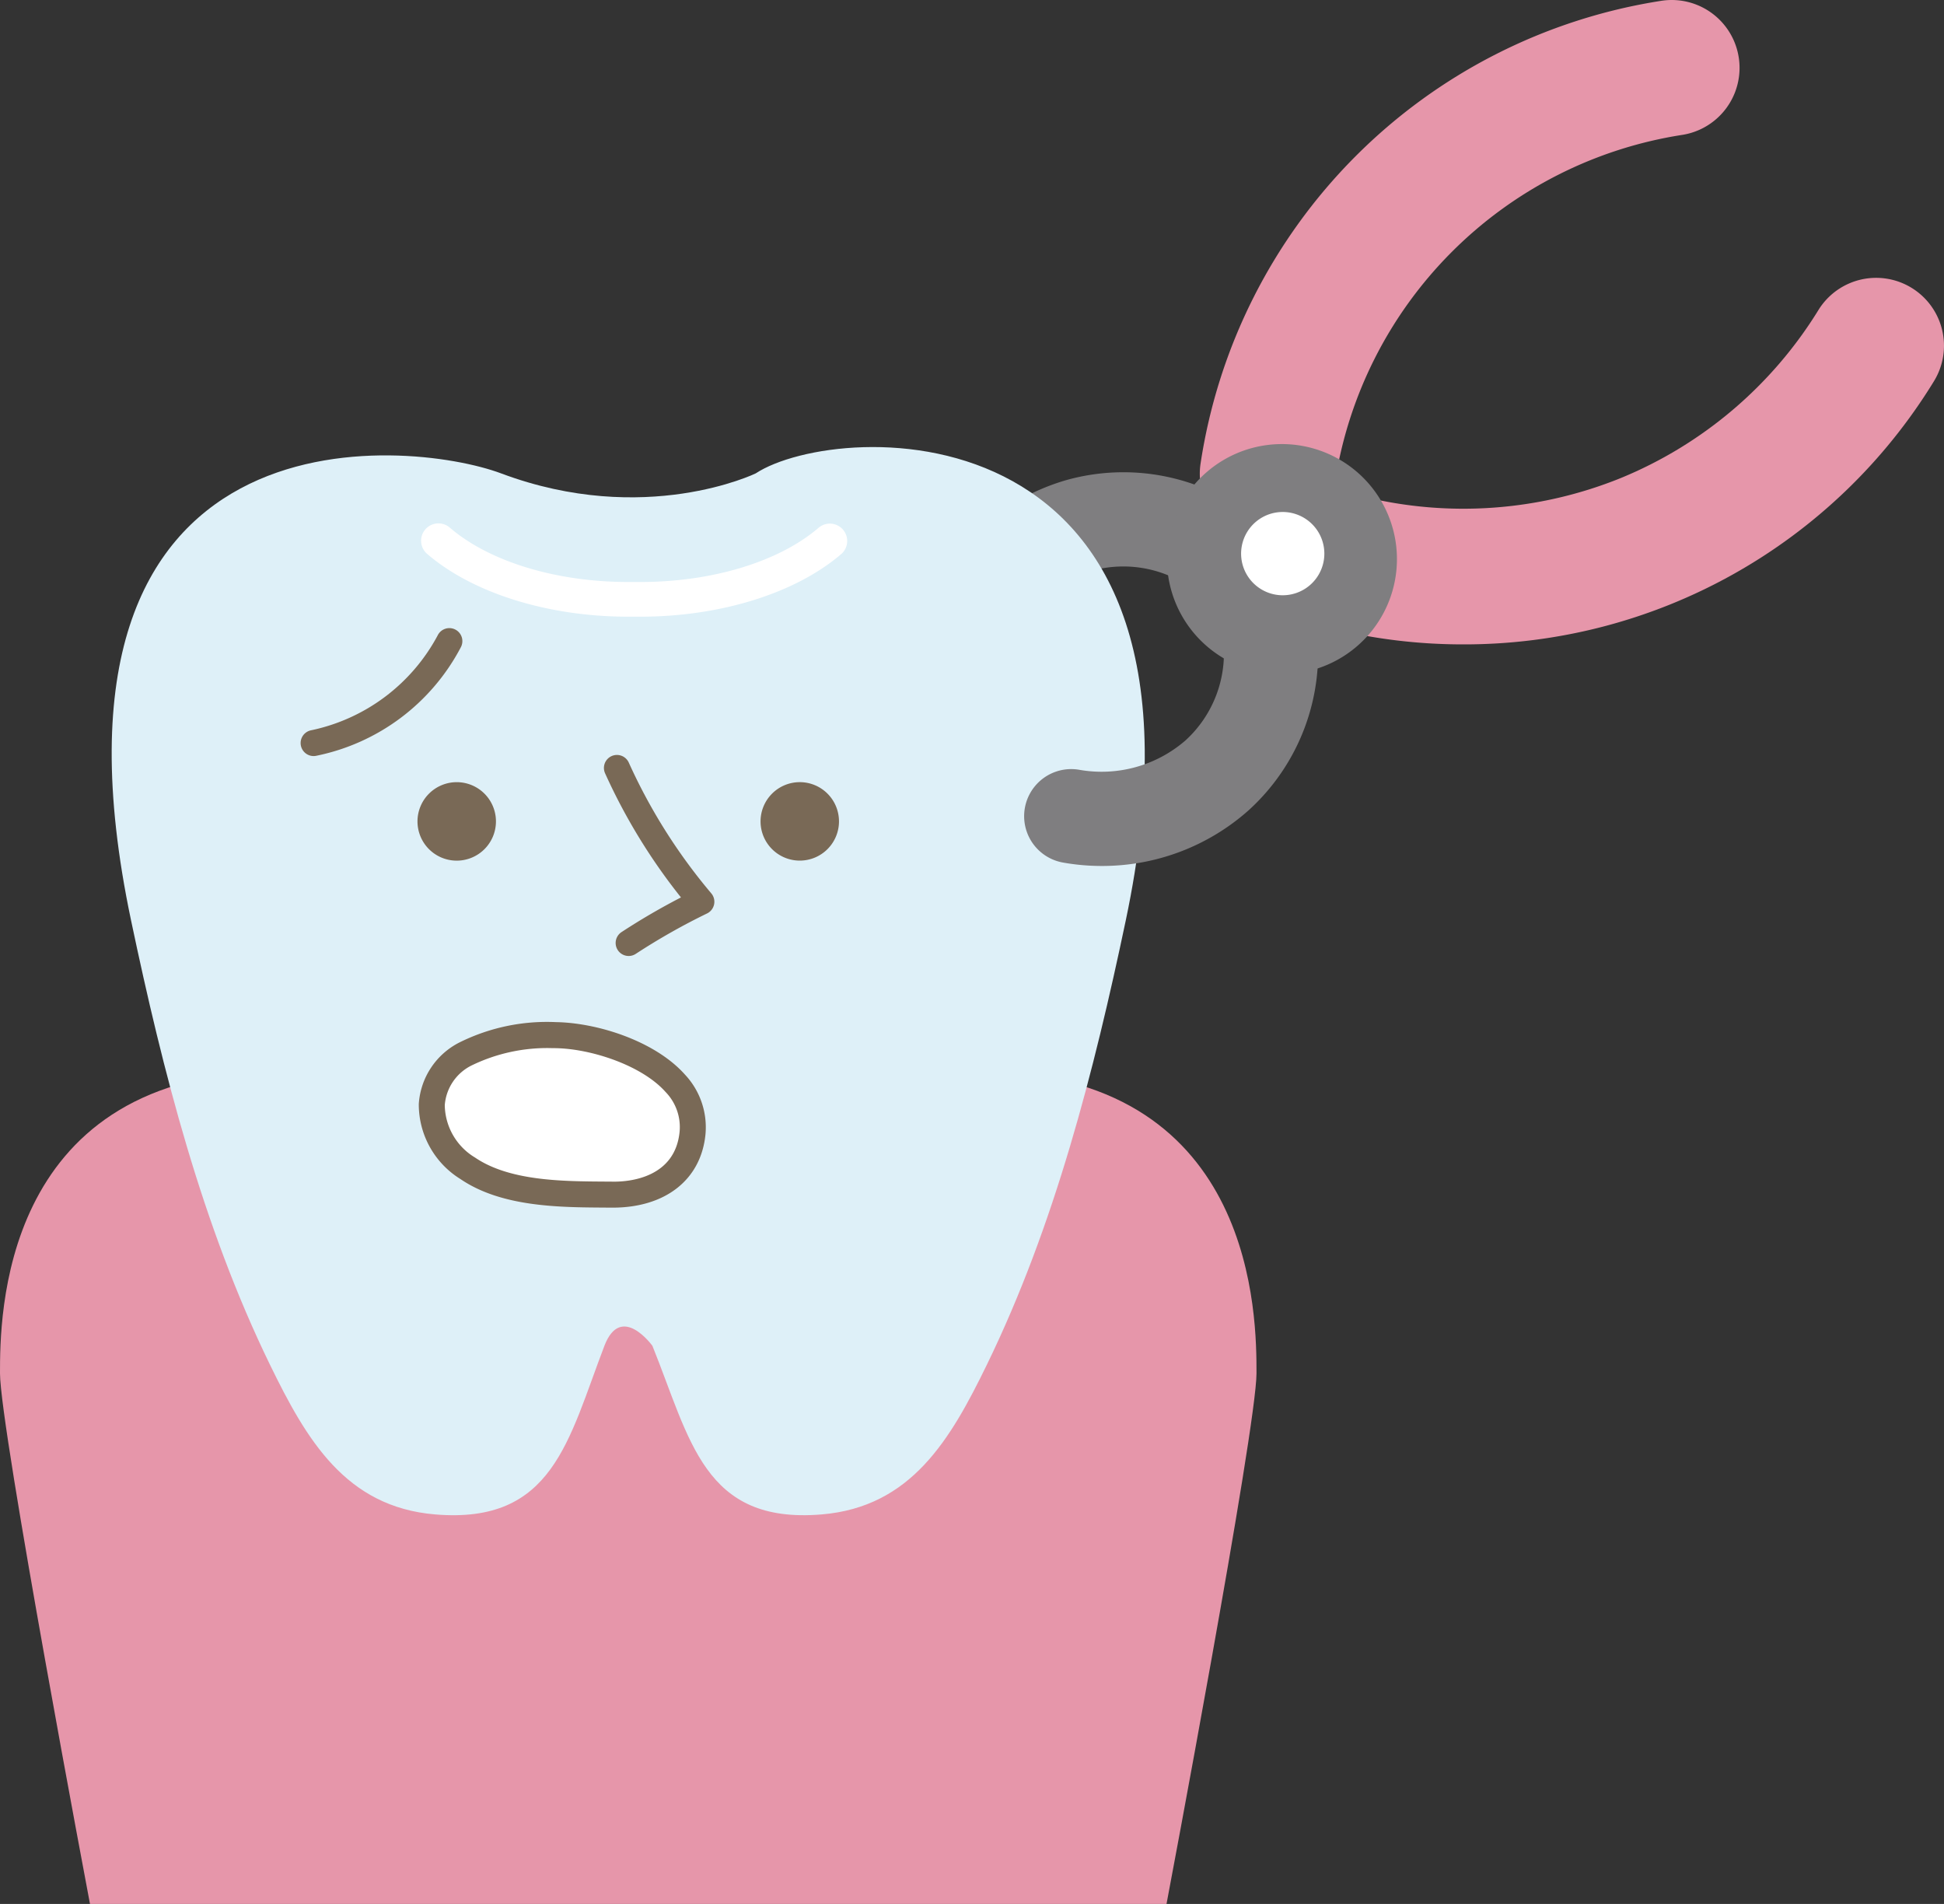 <svg xmlns="http://www.w3.org/2000/svg" viewBox="0 0 156.88 153.611">
  <rect x="0" y="0" width="156.88" height="153.611" fill="#333333" stroke="none"/>
  <g id="レイヤー_2" data-name="レイヤー 2">
    <g id="中身">
      <g>
        <path d="M78.01,54.452a3.802,3.802,0,0,1-3.528-5.209A17.816,17.816,0,0,1,85.955,38.762a17.084,17.084,0,0,1,15.376,3.083,3.8,3.8,0,1,1-4.811,5.883,9.514,9.514,0,0,0-8.452-1.667A10.307,10.307,0,0,0,81.54,52.06,3.8,3.8,0,0,1,78.01,54.452Z" style="fill: #7f7e80"/>
        <path d="M7.261,153.611S0,115.23,0,110.8,0,87.18,21.406,86.441H79.991c21.408.739,21.408,19.93,21.408,24.359s-7.261,42.812-7.261,42.812Z" style="fill: #e696aa"/>
        <path d="M48.775,108.585c-2.918,7.612-4.142,14.393-13.647,13.602-7.239-.599-10.399-6.04-13.342-12.081-5.477-11.243-8.645-23.666-11.209-35.843C1.72,32.188,33.032,35.419,40.441,38.194c11.595,4.346,20.544,0,20.544,0,6.613-4.346,38.722-6.006,29.864,36.069-2.563,12.177-5.734,24.6-11.208,35.843-2.944,6.041-6.103,11.482-13.343,12.081-9.509.79-10.596-6.044-13.648-13.602,0,0-2.529-3.511-3.876,0" style="fill: #def0f8"/>
        <path d="M51.676,49.755h-.978c-6.455,0-12.513-1.886-16.203-5.045a1.4,1.4,0,1,1,1.82-2.127c3.199,2.738,8.575,4.373,14.383,4.373h.978c5.809,0,11.185-1.635,14.382-4.373A1.4,1.4,0,0,1,67.879,44.71C64.189,47.869,58.132,49.755,51.676,49.755Z" style="fill: #fff"/>
        <path d="M50.733,77.13a1.05,1.05,0,0,1-.576-1.928,54.129,54.129,0,0,1,4.797-2.797,47.222,47.222,0,0,1-6.124-10.014,1.049,1.049,0,0,1,1.913-.863,45.092,45.092,0,0,0,6.658,10.549,1.05,1.05,0,0,1-.343,1.622,52.168,52.168,0,0,0-5.751,3.259A1.043,1.043,0,0,1,50.733,77.13Z" style="fill: #796956"/>
        <path d="M61.376,66.27A3.165,3.165,0,1,0,64.54,63.105,3.167,3.167,0,0,0,61.376,66.27" style="fill: #796956"/>
        <path d="M33.691,66.27a3.166,3.166,0,1,0,3.167-3.164,3.169,3.169,0,0,0-3.167,3.164" style="fill: #796956"/>
        <path d="M25.305,61a1.05,1.05,0,0,1-.203-2.079,15.083,15.083,0,0,0,10.216-7.652,1.05,1.05,0,1,1,1.861.971,16.995,16.995,0,0,1-11.67,8.74A1.055,1.055,0,0,1,25.305,61Z" style="fill: #796956"/>
        <path d="M44.851,83.517a15.126,15.126,0,0,0-7.256,1.506c-3.889,2.154-3.497,6.759.151,9.237,3.201,2.179,7.895,2.096,11.604,2.125,3.307.027,6.18-1.457,6.537-4.939C56.423,86.204,49,83.583,44.851,83.517" style="fill: #fff"/>
        <path d="M49.441,97.434h-.101l-.557-.004c-3.708-.023-8.322-.053-11.628-2.304a7.082,7.082,0,0,1-3.359-6.055,6.001,6.001,0,0,1,3.289-4.968,15.85,15.85,0,0,1,7.783-1.637c3.351.054,8.003,1.527,10.413,4.239a6.214,6.214,0,0,1,1.648,4.845C56.558,95.188,53.691,97.434,49.441,97.434Zm-4.926-12.871a13.944,13.944,0,0,0-6.414,1.378,3.9,3.9,0,0,0-2.208,3.227,5.015,5.015,0,0,0,2.442,4.224c2.779,1.892,7.038,1.918,10.461,1.939l.56.004c1.514.041,5.11-.351,5.485-3.997a4.061,4.061,0,0,0-1.13-3.236c-1.915-2.155-6.018-3.49-8.879-3.535l-.002-.001C44.727,84.564,44.621,84.564,44.516,84.564Z" style="fill: #796956"/>
        <path d="M88.91,69.867a17.741,17.741,0,0,1-3.131-.276,3.799,3.799,0,1,1,1.336-7.48,10.332,10.332,0,0,0,8.55-2.37,9.522,9.522,0,0,0,3.052-8.055,3.8,3.8,0,1,1,7.536-.975,17.093,17.093,0,0,1-5.51,14.682A17.765,17.765,0,0,1,88.91,69.867Z" style="fill: #7f7e80"/>
        <path d="M102.304,43.703a5.481,5.481,0,0,1-5.42-6.293A44.518,44.518,0,0,1,134.064.066a5.474,5.474,0,1,1,1.686,10.818,33.569,33.569,0,0,0-28.039,28.16A5.476,5.476,0,0,1,102.304,43.703Z" style="fill: #e696aa"/>
        <path d="M118.068,51.99a44.437,44.437,0,0,1-10.784-1.32,5.474,5.474,0,1,1,2.659-10.621,33.843,33.843,0,0,0,20.857-1.481A33.825,33.825,0,0,0,146.737,25.03a5.474,5.474,0,0,1,9.334,5.723A44.442,44.442,0,0,1,118.068,51.99Z" style="fill: #e696aa"/>
        <path d="M94.53,42.558a9.28,9.28,0,1,0,11.474-6.371A9.277,9.277,0,0,0,94.53,42.558" style="fill: #7f7e80"/>
        <path d="M100.285,43.747a3.359,3.359,0,1,0,4.154-2.309,3.357,3.357,0,0,0-4.154,2.309" style="fill: #fff"/>
      </g>
    </g>
  </g>
</svg>
